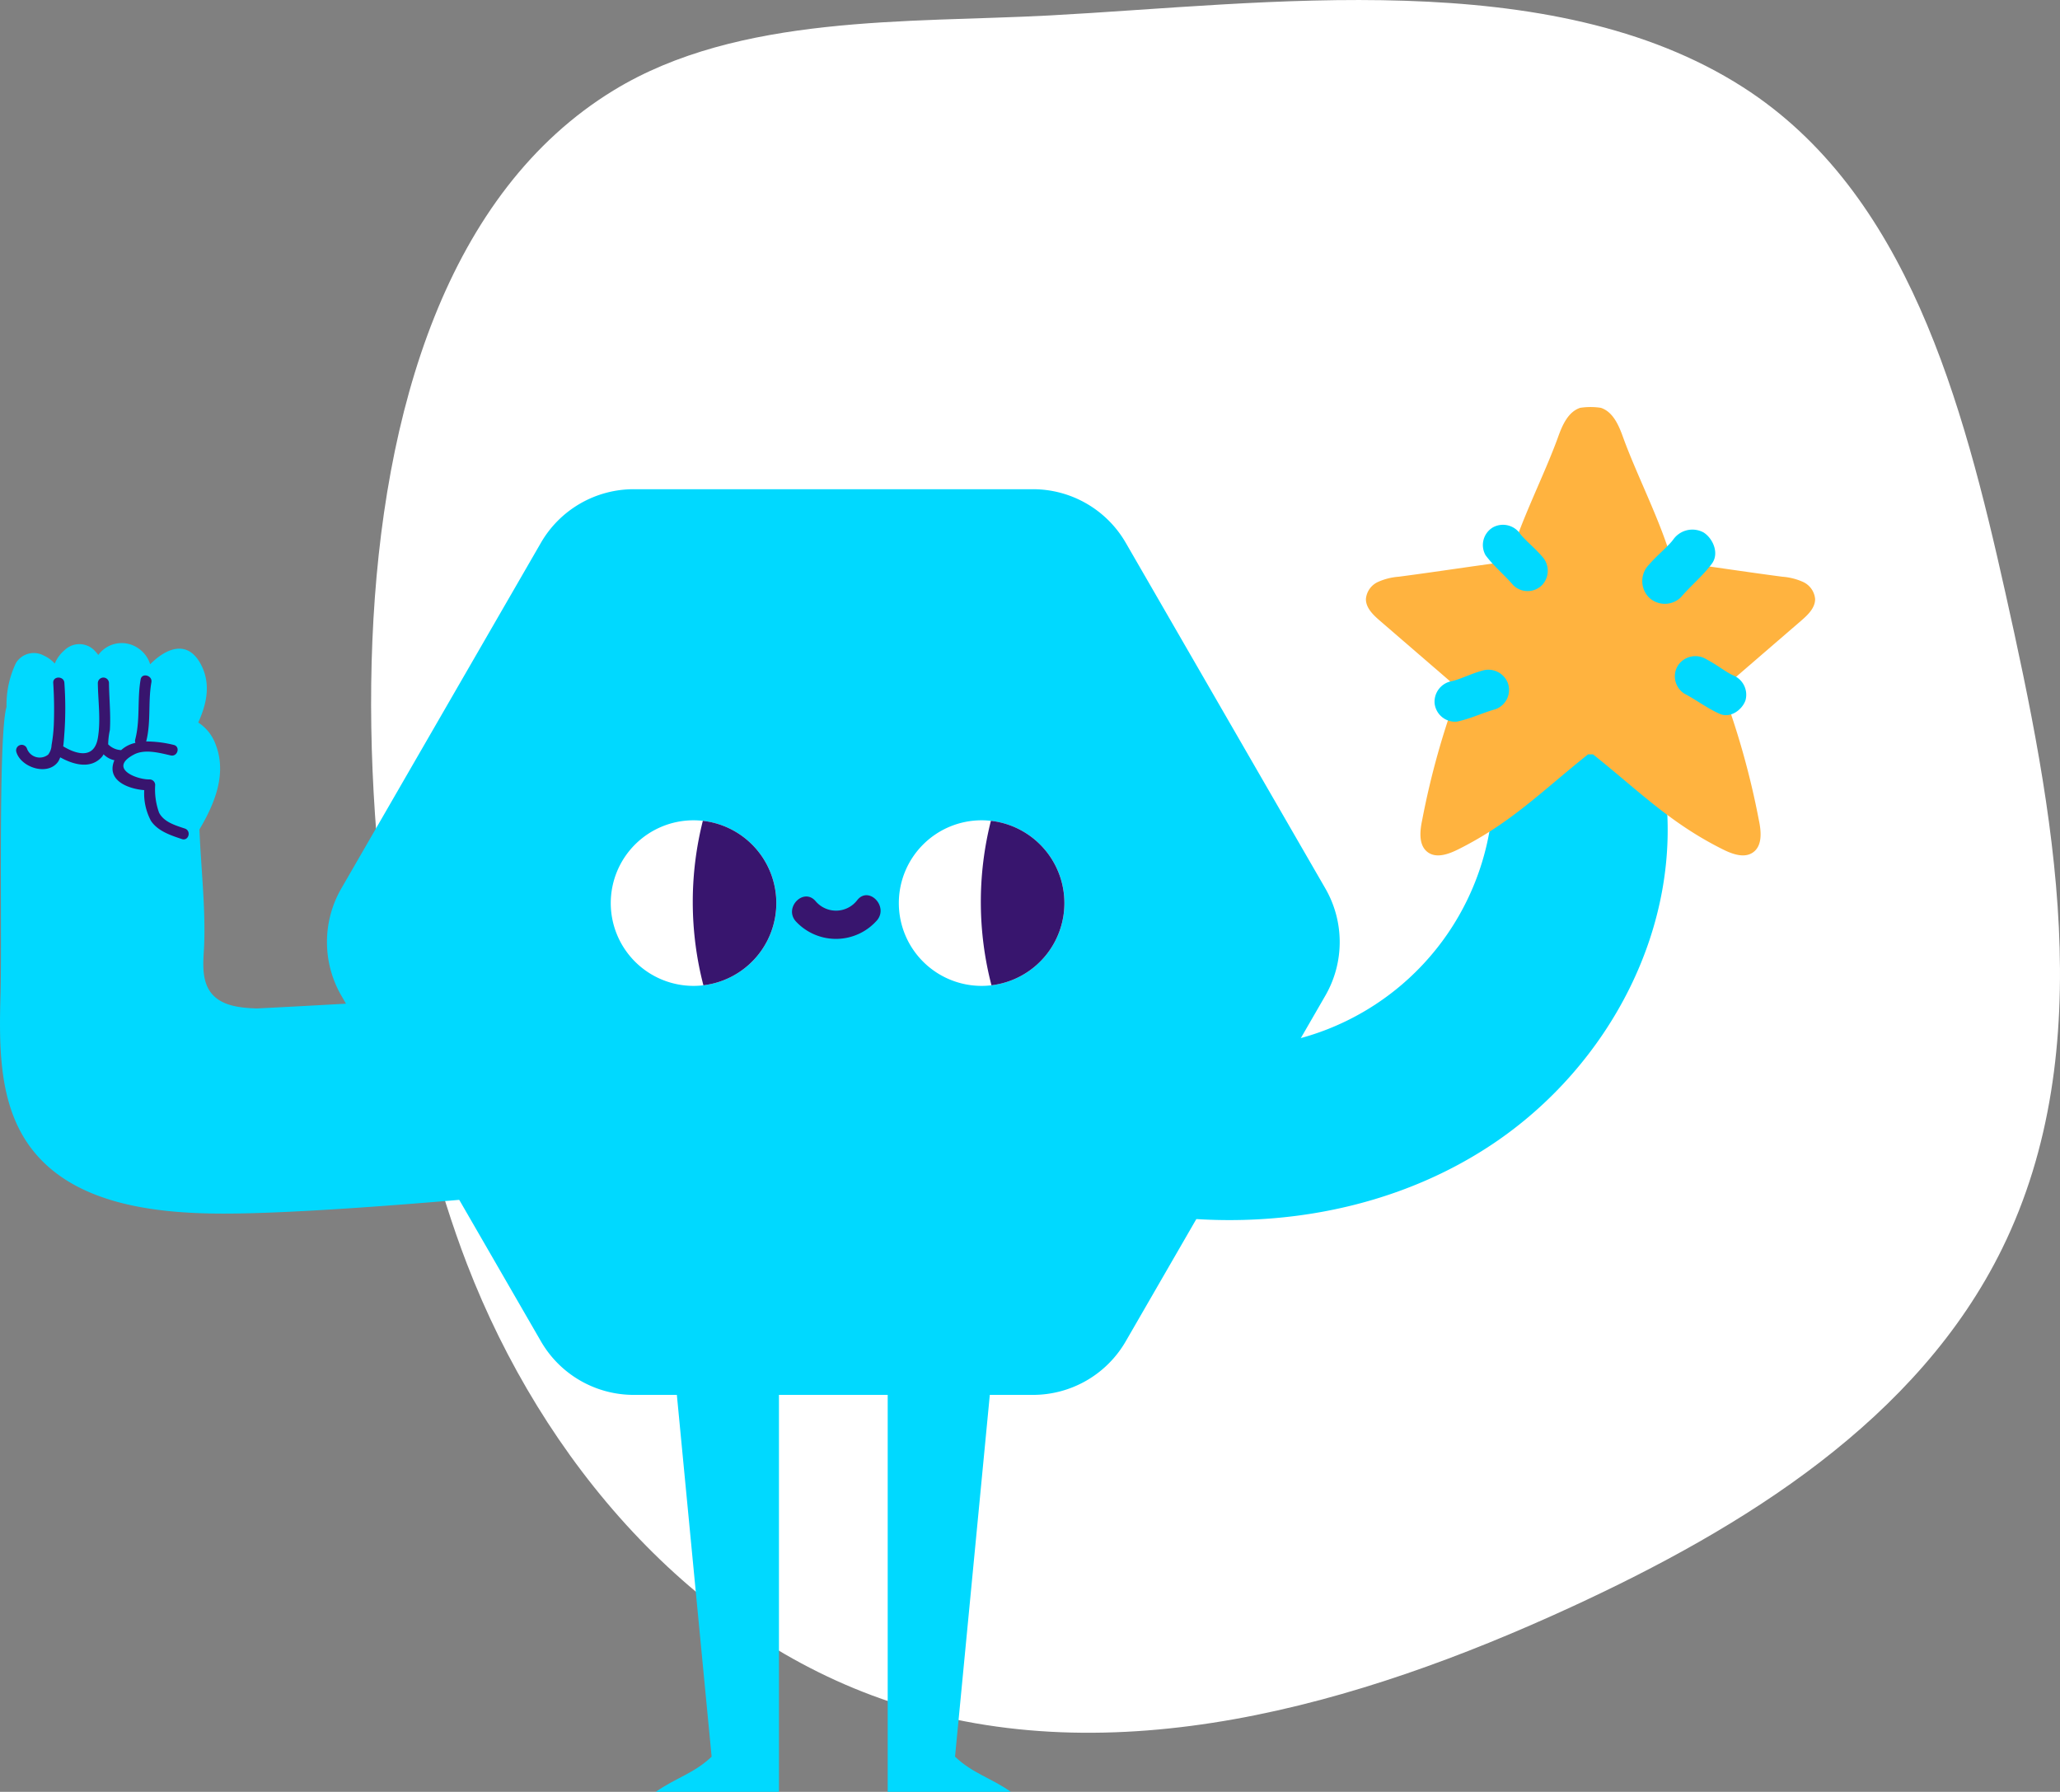<?xml version="1.0" encoding="UTF-8"?>
<svg xmlns="http://www.w3.org/2000/svg" xmlns:xlink="http://www.w3.org/1999/xlink" id="Groupe_71939" data-name="Groupe 71939" width="256.244" height="222.912" viewBox="0 0 256.244 222.912">
  <rect x="0" y="0" width="256.244" height="222.912" fill="#808080" stroke="none"/>
  <defs>
    <clipPath id="clip-path">
      <rect id="Rectangle_5870" data-name="Rectangle 5870" width="256.243" height="222.913" fill="none"></rect>
    </clipPath>
  </defs>
  <g id="Groupe_71891" data-name="Groupe 71891" transform="translate(0 0)" clip-path="url(#clip-path)">
    <path id="Tracé_73980" data-name="Tracé 73980" d="M36.779,157.256c9.392,24.371,27.949,46.247,52.734,54.488,27.65,9.194,58.027.412,84.5-11.77,21.6-9.939,43.28-23.34,53.743-44.688,12.2-24.9,6.422-54.458.385-81.528-5.285-23.693-12.2-49.81-32.638-62.907C171.55-4.494,136.137.486,109.225,1.922c-17.486.933-38.645-.184-54.2,9.311C13.712,36.451,22.374,119.885,36.779,157.256" transform="translate(21.313 0.001)" fill="#fff"></path>
    <path id="Tracé_73981" data-name="Tracé 73981" d="M83.737,88.131a32.526,32.526,0,0,0,39.654-31.753l11.09-8.144,10.21,8.144c2.385,17.382-6.831,34.837-21.417,44.586s-33.628,11.694-50.546,7.044c4.7-6.259,6.309-13.619,11.009-19.877" transform="translate(62.378 41.369)" fill="#00d9ff"></path>
    <path id="Tracé_73982" data-name="Tracé 73982" d="M109.707,32.761H60.055a13.334,13.334,0,0,0-11.549,6.667l-24.826,43a13.337,13.337,0,0,0,0,13.334l24.826,43a13.332,13.332,0,0,0,11.549,6.669h49.652a13.332,13.332,0,0,0,11.549-6.669l24.826-43a13.337,13.337,0,0,0,0-13.334l-24.826-43a13.334,13.334,0,0,0-11.549-6.667" transform="translate(18.778 28.099)" fill="#00d9ff"></path>
    <path id="Tracé_73983" data-name="Tracé 73983" d="M61.5,65.235a10.3,10.3,0,1,1-10.3-10.3,10.3,10.3,0,0,1,10.3,10.3" transform="translate(35.073 47.113)" fill="#fff"></path>
    <path id="Tracé_73984" data-name="Tracé 73984" d="M47.641,54.968a41.289,41.289,0,0,0,.069,20.461,10.3,10.3,0,0,0-.069-20.461" transform="translate(39.786 47.145)" fill="#38156e"></path>
    <path id="Tracé_73985" data-name="Tracé 73985" d="M80.789,65.235a10.3,10.3,0,1,1-10.3-10.3,10.3,10.3,0,0,1,10.3,10.3" transform="translate(51.617 47.113)" fill="#fff"></path>
    <path id="Tracé_73986" data-name="Tracé 73986" d="M66.929,54.968A41.289,41.289,0,0,0,67,75.429a10.3,10.3,0,0,0-.069-20.461" transform="translate(56.329 47.145)" fill="#38156e"></path>
    <path id="Tracé_73987" data-name="Tracé 73987" d="M61.153,60.554a3.321,3.321,0,0,1-5.189.134c-1.473-1.718-3.948.775-2.484,2.484a6.8,6.8,0,0,0,10.156-.134c1.4-1.75-1.074-4.25-2.484-2.484" transform="translate(45.486 51.418)" fill="#38156e"></path>
    <path id="Tracé_73988" data-name="Tracé 73988" d="M72.416,92.493q-2.3,23.931-4.6,47.861c2.209,2.1,4.451,2.619,6.946,4.375H59.44V91.157c4.468,0,8.713,0,12.976,1.336" transform="translate(50.981 78.184)" fill="#00d9ff"></path>
    <path id="Tracé_73989" data-name="Tracé 73989" d="M46.257,92.493q2.3,23.931,4.6,47.861c-2.209,2.1-4.451,2.619-6.946,4.375h15.32V91.157c-4.468,0-8.713,0-12.976,1.336" transform="translate(37.663 78.184)" fill="#00d9ff"></path>
    <path id="Tracé_73990" data-name="Tracé 73990" d="M145.866,49.045a7.615,7.615,0,0,0-2.6-.661c-5.172-.682-8.568-1.232-13.739-1.912-1.343-4.889-4.382-10.724-6.1-15.495-.529-1.473-1.252-3.115-2.74-3.606a8.465,8.465,0,0,0-2.575,0c-1.488.49-2.211,2.133-2.74,3.606-1.716,4.771-4.756,10.606-6.1,15.495-5.172.68-8.568,1.23-13.739,1.912a7.615,7.615,0,0,0-2.6.661,2.578,2.578,0,0,0-1.473,2.1c-.019,1.105.89,1.977,1.726,2.7q4.924,4.252,9.849,8.5a99.986,99.986,0,0,0-4.587,16.361c-.294,1.393-.437,3.13.721,3.961,1.087.78,2.593.223,3.79-.375,6.556-3.275,10.4-7.243,16.13-11.811h.617c5.731,4.568,9.575,8.536,16.13,11.811,1.2.6,2.7,1.155,3.79.375,1.157-.83,1.014-2.567.721-3.961a99.989,99.989,0,0,0-4.587-16.361q4.924-4.252,9.849-8.5c.836-.723,1.744-1.594,1.726-2.7a2.578,2.578,0,0,0-1.473-2.1" transform="translate(78.447 23.364)" fill="#ffb33f"></path>
    <path id="Tracé_73991" data-name="Tracé 73991" d="M106.666,39.087c-.459-.537-.968-1.022-1.477-1.51-.23-.219-.459-.44-.68-.667-.121-.126-.242-.253-.359-.383-.085-.095-.464-.589-.128-.136a2.6,2.6,0,0,0-3.466-.908,2.559,2.559,0,0,0-.908,3.465c1.022,1.377,2.33,2.428,3.437,3.721a2.544,2.544,0,0,0,3.582,0,2.6,2.6,0,0,0,0-3.582" transform="translate(85.144 30.127)" fill="#00d9ff"></path>
    <path id="Tracé_73992" data-name="Tracé 73992" d="M101.924,44.978c-.684.191-1.338.448-2,.706-.294.115-.591.23-.89.336-.167.058-.331.113-.5.163-.121.037-.73.175-.176.059a2.6,2.6,0,0,0-2.287,2.768A2.562,2.562,0,0,0,98.837,51.3c1.679-.347,3.188-1.092,4.83-1.553a2.552,2.552,0,0,0,1.514-3.255,2.6,2.6,0,0,0-3.257-1.512" transform="translate(82.379 38.475)" fill="#00d9ff"></path>
    <path id="Tracé_73993" data-name="Tracé 73993" d="M110.769,39.88c.515-.6,1.083-1.144,1.653-1.69.256-.245.513-.492.76-.747.137-.139.273-.282.4-.429.095-.106.52-.658.143-.15a2.906,2.906,0,0,1,3.879-1.018c1.176.758,1.964,2.606,1.018,3.879-1.144,1.54-2.608,2.718-3.845,4.167a2.852,2.852,0,0,1-4.011,0,2.909,2.909,0,0,1,0-4.011" transform="translate(94.317 30.402)" fill="#00d9ff"></path>
    <path id="Tracé_73994" data-name="Tracé 73994" d="M116.031,44.3a21.181,21.181,0,0,1,1.809,1.1c.266.173.531.347.8.513.149.091.3.18.453.264.113.061.68.321.162.095a2.6,2.6,0,0,1,1.67,3.18c-.424,1.178-1.878,2.239-3.18,1.668-1.573-.687-2.9-1.728-4.41-2.515a2.554,2.554,0,0,1-.808-3.5,2.605,2.605,0,0,1,3.5-.808" transform="translate(96.19 37.692)" fill="#00d9ff"></path>
    <path id="Tracé_73995" data-name="Tracé 73995" d="M64.52,86.461c-10.724.977-32.58,2.056-32.58,2.056-2.06-.072-4.384-.3-5.664-1.915-1.1-1.391-1.042-3.344-.929-5.114.307-4.759-.333-10.141-.542-15.24,1.913-3.225,3.433-6.927,2.019-10.57a5.476,5.476,0,0,0-2.166-2.735c1.089-2.395,1.605-4.912.275-7.329-1.679-3.048-4.353-1.848-6.255.087a3.686,3.686,0,0,0-1.536-2.029,3.6,3.6,0,0,0-4.914.868,5.9,5.9,0,0,0-.555-.633,2.627,2.627,0,0,0-3.6,0,4.35,4.35,0,0,0-1.261,1.705,4.038,4.038,0,0,0-1.345-.985,2.6,2.6,0,0,0-3.483.914A12.033,12.033,0,0,0,.811,51C-.262,54.666.273,79.245.063,86.789c-.18,6.47-.214,13.452,3.531,18.729,5.12,7.215,15.2,8.5,24.048,8.518,12.367.03,37.553-2.443,37.553-2.443Z" transform="translate(0.001 36.94)" fill="#00d9ff"></path>
    <path id="Tracé_73996" data-name="Tracé 73996" d="M22.065,64.28c-1.185-.4-2.591-.8-3.2-1.969a8.517,8.517,0,0,1-.485-3.463.7.7,0,0,0-.693-.678c-1.644.032-5.177-1.384-1.952-3.095,1.351-.717,3.184-.208,4.572.108.868.2,1.239-1.111.368-1.31a14.37,14.37,0,0,0-3.414-.427c.619-2.415.214-4.914.648-7.364.15-.855-1.185-1.22-1.338-.36-.442,2.495-.035,5.038-.678,7.494a.62.62,0,0,0,.032.407,3.8,3.8,0,0,0-1.778.9,2.4,2.4,0,0,1-1.614-.717,8.976,8.976,0,0,1,.21-1.78c.121-1.956-.089-3.914-.111-5.87a.694.694,0,0,0-1.386,0c.024,2.261.386,4.628,0,6.873-.44,2.569-2.56,2.084-4.308,1.025.089-.641.119-1.3.163-1.839a44.573,44.573,0,0,0-.017-6.06c-.048-.869-1.436-.875-1.388,0a50.18,50.18,0,0,1,.074,5.179,19.2,19.2,0,0,1-.281,2.569,2.052,2.052,0,0,1-.422,1.18,1.687,1.687,0,0,1-2.632-.739.694.694,0,0,0-1.338.362c.505,1.945,3.948,3.13,5.242,1.207a3.138,3.138,0,0,0,.227-.492c1.633.912,3.81,1.521,5.2-.074a2.852,2.852,0,0,0,.193-.3,2.73,2.73,0,0,0,1.351.739c-.015.037-.035.069-.05.108-.914,2.4,1.718,3.446,3.758,3.608a7.225,7.225,0,0,0,.838,3.825C18.71,64.6,20.3,65.121,21.7,65.59c.845.282,1.209-1.029.368-1.31" transform="translate(0.924 38.794)" fill="#38156e"></path>
  </g>
</svg>
